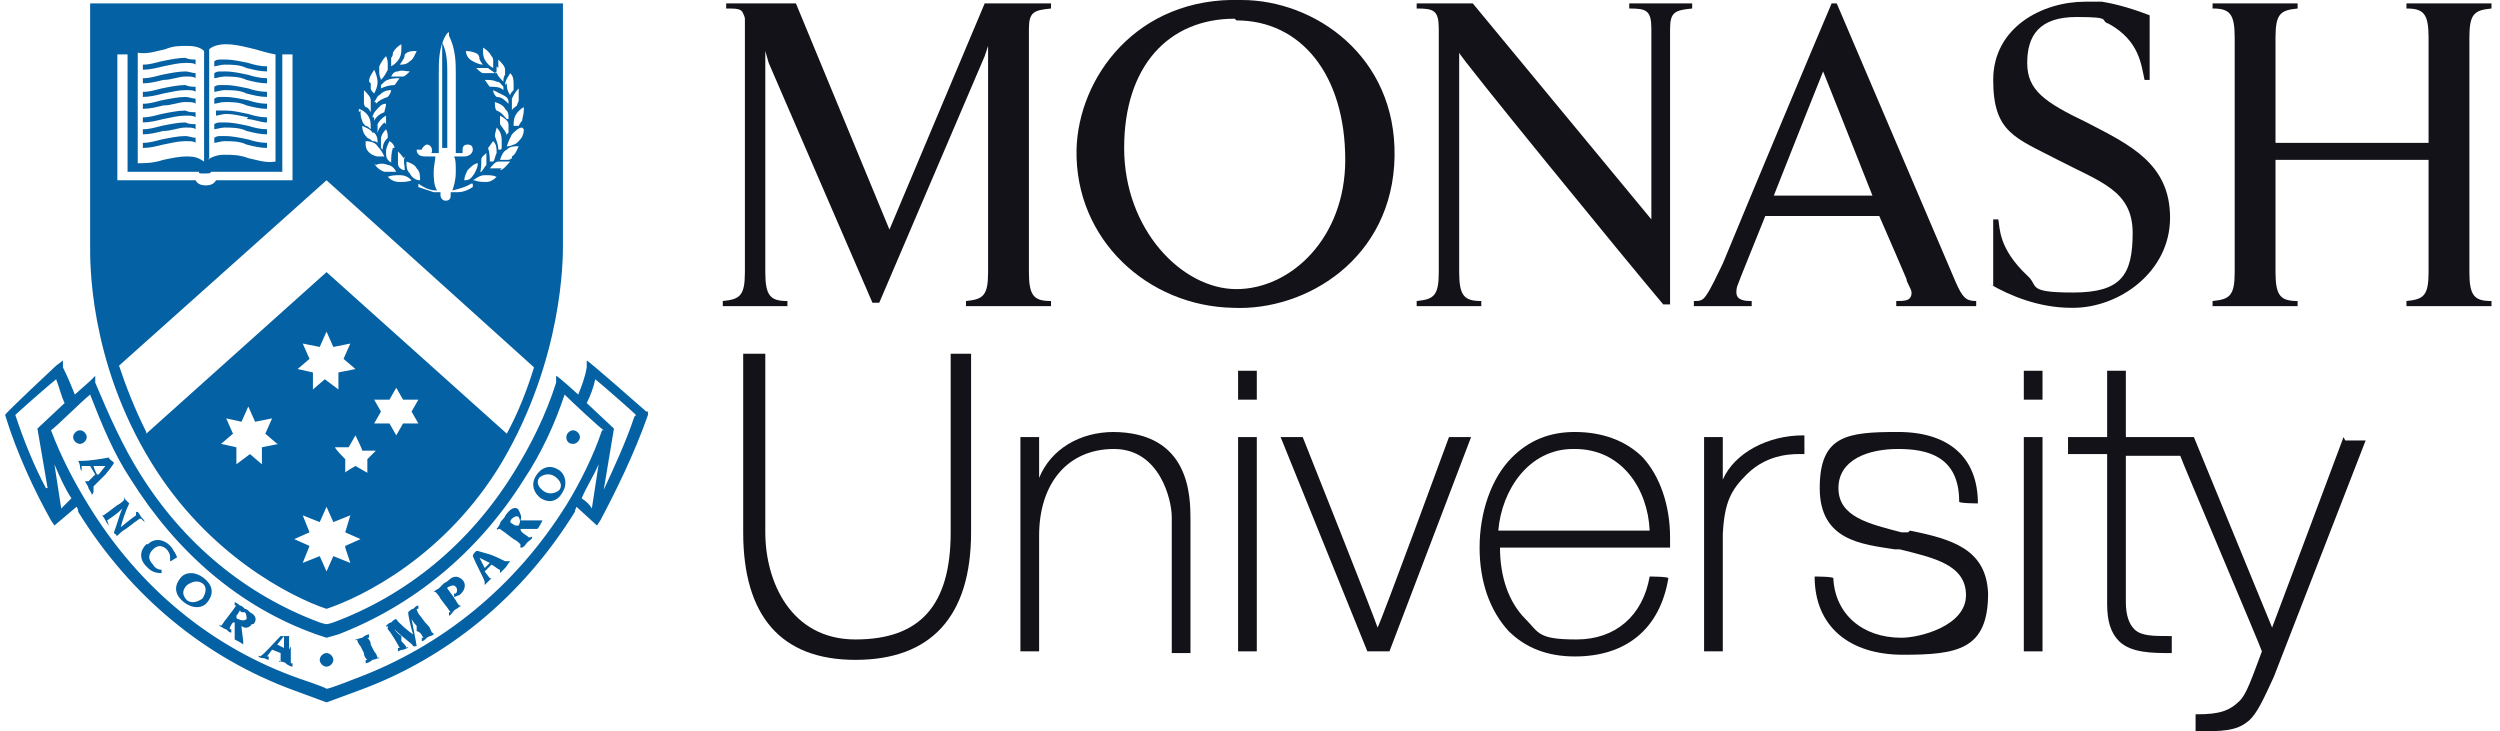 <svg xmlns="http://www.w3.org/2000/svg" id="Layer_1" data-name="Layer 1" viewBox="0 0 147 43"><defs><style>      .cls-1 {        fill: #0461a4;      }      .cls-1, .cls-2 {        stroke-width: 0px;      }      .cls-2 {        fill: #131218;      }    </style></defs><g><path class="cls-2" d="M55.9,20.8v10.5c0,4.3-1.8,6.3-5.6,6.3s-5.3-3.4-5.3-6.3v-10.5h-1.3v10.5c0,4.9,2.2,7.5,6.6,7.5s6.8-2.5,6.8-7.5v-10.5h-1.3Z"></path><path class="cls-2" d="M65.5,25.4c-2,0-3.7,1-4.4,2.7v-2.4h-1.1v12.6h1.1v-6.8c0-3.1,1.7-5.1,4.4-5.1s3.4,3,3.4,4v8h1.1v-7.8c0-1.4,0-5.2-4.6-5.2Z"></path><polygon class="cls-2" points="72.8 25.7 72.8 38.3 73.9 38.3 73.9 25.7 73.8 25.7 72.8 25.7"></polygon><polygon class="cls-2" points="72.8 21.8 72.8 23.5 73.9 23.5 73.9 21.8 73.8 21.8 72.8 21.8"></polygon><path class="cls-2" d="M85.2,25.7s-4,10.9-4.2,11.2c-.1-.4-4.4-11.2-4.4-11.2h-1.3l5.1,12.6h1.3l4.8-12.6h-1.3Z"></path><path class="cls-2" d="M92.6,25.4c-1.5,0-2.7.5-3.7,1.5-1.2,1.2-1.9,3.2-1.9,5.3,0,2,.6,3.7,1.7,4.9,1,1,2.3,1.5,3.9,1.5,3,0,5-1.6,5.5-4.6h0c0-.1-1.1-.1-1.1-.1h0c-.4,2.3-2,3.7-4.3,3.7s-2.2-.4-3-1.2c-1-1-1.5-2.5-1.5-4.2h0c.2,0,10,0,10,0h0v-.6c0-1.9-.6-3.6-1.6-4.7-1-1-2.4-1.5-4-1.5ZM92.6,26.4c2.8,0,4.3,2.4,4.4,4.8h-8.9c.2-2.4,1.8-4.8,4.4-4.8Z"></path><path class="cls-2" d="M101.3,28.2v-2.5h-1.1v12.6h1.1v-6.9c.1-1.9.5-2.6,1.4-3.5,1.3-1.3,2.9-1.2,3.3-1.2h.1v-1.1h-.1c-2,0-4,1-4.7,2.6Z"></path><path class="cls-2" d="M112.2,31.3h-.4c-1.9-.5-3.7-.9-3.7-2.6s1.8-2.3,3.5-2.3,3.6.4,3.6,3.1h0c0,.1,1.1.1,1.1.1h0c0-2.7-1.7-4.2-4.7-4.2s-4.6.2-4.6,3.3,2.5,3.3,4.4,3.6h.3c2,.5,3.9.9,3.9,2.7s-2.7,2.5-3.8,2.5c-2.3,0-3.9-1.4-4-3.5h0c0-.1-1.1-.1-1.1-.1h0c0,2.9,2,4.6,5.2,4.6s5-.3,5-3.6c-.1-2.6-2.1-3.2-4.6-3.7Z"></path><polygon class="cls-2" points="119 25.7 119 38.3 120.1 38.3 120.1 25.7 120 25.7 119 25.7"></polygon><path class="cls-2" d="M137.8,25.7s-4,10.7-4.2,11.2c-.2-.5-4.6-11.2-4.6-11.2h-4v-3.9h-1.1v3.9h-2.3v1h2.3v8.8c0,1,.2,1.7.7,2.2.7.7,2,.7,3,.7h.1v-1h-.1c-1,0-1.7,0-2.1-.4-.3-.3-.5-.8-.5-1.6v-8.6h3.2c0,.1,4.8,11.4,4.8,11.5-.6,1.6-.9,2.5-1.3,2.9-.6.6-1.2.8-2.5.8h-.1v1h.1c1.4,0,2.3,0,3-.6.5-.4.9-1.3,1.5-2.6l5.4-13.9h-1.2Z"></path><polygon class="cls-2" points="119 21.8 119 23.5 120.1 23.5 120.1 21.8 120 21.8 119 21.8"></polygon></g><g><path class="cls-2" d="M72.5,18.1c-5-.1-9.3-4-9.2-9.3.1-4.2,3.5-9,9.7-8.8,4.3,0,9.1,3.3,9,9.2-.1,6-5.2,9.1-9.5,8.9ZM72.6,1.1c-3.9,0-6.5,2.8-6.5,7.6s3.4,8.3,6.6,8.3,6.4-3,6.4-7.6c0-5-2.6-8.2-6.4-8.2Z"></path><path class="cls-2" d="M146.5.5V.2h-5v.3c1,0,1.3.3,1.3,1.7v6.2h-9V2.2c0-1.4.3-1.6,1.3-1.7V.2h-5v.3c1,0,1.3.3,1.3,1.7v13.8c0,1.4-.3,1.6-1.3,1.7v.3h5v-.3c-1,0-1.3-.3-1.3-1.7v-6.6h9v6.6c0,1.4-.3,1.6-1.3,1.7v.3h5v-.3c-1,0-1.3-.3-1.3-1.7V2.2c0-1.4.3-1.6,1.3-1.7Z"></path><path class="cls-2" d="M83.3.2v.3c1,0,1.3.1,1.3,1.2v14.3c0,1.4-.3,1.6-1.3,1.7v.3h3.8v-.3c-1,0-1.3-.3-1.3-1.7V3.1c0,.2,9.8,12.2,12,14.8h.4V1.7c0-1,.3-1.1,1.3-1.2V.2h-3.7v.3c1,0,1.3.1,1.3,1.2v11.2L86.6.2h-3.3Z"></path><path class="cls-2" d="M108,.2h-.3c-.9,2.1-5,11.9-6.4,15.3-.3.6-.7,1.5-1,1.9-.2.3-.4.3-.7.3v.3h3.4v-.3c-.3,0-.9,0-.9-.5,0-.1,0-.3.1-.5.1-.3.8-2,1.6-4h6.7c.7,1.6,1.3,3,1.6,3.7h0c0,.2.3.6.3.8,0,.5-.4.5-.9.5v.3h4.7v-.3c-.6,0-.8-.2-1.2-1.1L108,.2ZM104.3,11.5c1.1-2.8,2.9-7.3,2.9-7.3,0,0,1.6,4,2.9,7.3h-5.8Z"></path><path class="cls-2" d="M42.7.2v.3c.6,0,.9,0,1,.3,0,0,.1.2.1.3h0c0,0,0,.2,0,.3v14.6c0,1.4-.3,1.6-1.3,1.7v.3h3.8v-.3c-1,0-1.3-.3-1.3-1.7V3.7c0-.2,0-.7,0-.7l.2.7,6.1,14.1h.4l6.2-14.5.2-.6s0,.3,0,.6v12.7c0,1.4-.3,1.6-1.3,1.7v.3h5v-.3c-1,0-1.3-.3-1.3-1.7V1.7c0-1,.3-1.1,1.3-1.2V.2h-3.9l-5.6,13.3L46.8.2h-4Z"></path><path class="cls-2" d="M117,16.7c1.2.7,2.9,1.4,4.8,1.4h.1c2.7,0,5.7-2.1,5.7-5.3s-2.4-4.3-4.9-5.6c-2.5-1.2-3.5-1.9-3.5-3.5s.7-2.7,2.9-2.7,1.3.2,1.9.4c1.8,1,1.9,2.4,2.1,3.3h.3V.9c-1.3-.5-2.2-.7-2.8-.8-.4,0-.7,0-1,0-2.5,0-5.4,1.5-5.4,4.6s1.3,3.4,3.8,4.7c2.5,1.3,4.4,1.8,4.4,4.3s-.7,3.5-3.5,3.5-2-.4-2.7-1c-1.7-1.6-1.6-2.8-1.7-3.3h-.3v3.9"></path></g><path id="SVGID" class="cls-1" d="M26.3,8.7h-.3V2.5c.3.6.3,1.3.3,1.8v4.4ZM14.5,6.2c.4.1.8.2,1.2.2v-.3c-.4,0-.8-.1-1.1-.2-.5-.1-.9-.2-1.4-.2s-.4,0-.6.1v.3c.1,0,.4-.1.6-.1.4,0,.9,0,1.3.2ZM10.9,6c.3,0,.5,0,.6.1v-.3c-.2,0-.4-.1-.6-.1-.4,0-.9.1-1.4.2-.4.1-.7.2-1.1.2v.3c.4,0,.8-.1,1.2-.2.5,0,.9-.2,1.3-.2ZM10.9,5.3c.3,0,.5,0,.6.1v-.3c-.2,0-.4,0-.6-.1-.4,0-.9.1-1.4.2-.4.1-.7.2-1.1.2v.3c.4,0,.8-.1,1.2-.2.5-.1.9-.2,1.3-.2ZM10.9,6.8c.3,0,.5,0,.6.1v-.3c-.2,0-.4,0-.6-.1-.4,0-.9.1-1.4.2-.4.1-.7.2-1.1.2v.3c.4,0,.8-.1,1.2-.2.5-.1.9-.2,1.3-.2ZM10.9,4.5c.3,0,.5,0,.6.1v-.3c-.2,0-.4-.1-.6-.1-.4,0-.9.1-1.4.2-.4.1-.7.2-1.1.2v.3c.4,0,.8-.1,1.2-.2.5,0,.9-.2,1.3-.2ZM8.9,27.2c-3.7-6-3.6-11.9-3.6-12.7V.2h27.8v14.3c0,.7,0,6.6-3.6,12.7-3.3,5.5-8.2,7.9-10.3,8.6-2.1-.7-7-3.2-10.3-8.6ZM16.3,26.1l-.7-.6.4-.9-1,.2-.4-.9-.4.9-.9-.2.4.9-.7.6.9.2v1l.8-.6.7.6v-1l1-.2ZM20.3,32.1l.9-.4-.9-.4.3-1-1,.4-.4-.9-.4.9-1-.4.4,1-.9.4.9.4-.4,1,1-.4.4.9.4-.9,1,.4-.3-.9ZM18.2,21.1l-.7.6.9.2v1l.7-.6.8.6v-1s1-.2,1-.2l-.7-.6.4-.9-1,.2-.4-.9-.4.9-1-.2.4.9ZM21.5,27.1l.6-.6h-.8c0-.1-.4-.9-.4-.9l-.4.7h-.8c0,.1.6.7.6.7v.8c-.1,0,.6-.4.6-.4l.7.4v-.8ZM24.2,24.2l.4-.7h-.9l-.4-.7-.4.7h-.9l.4.7-.4.7h.9l.4.7.4-.7h.9l-.4-.7ZM30.8,6.3c-.2.1-.4.3-.5.5-.1.2-.1.4-.1.6h0c.1,0,.2,0,.3,0,0,0,.1-.2.2-.3,0-.1.1-.4.1-.6v-.2ZM27.9,10.6c.2.1.5.1.7.1s.4-.1.6-.3c-.2-.1-.4-.1-.7-.1-.3,0-.5.2-.7.3ZM27.9,10.2c.1-.2.2-.4.2-.6h0c-.2,0-.4.2-.6.4h0c-.1.2-.2.4-.2.6h0c.3,0,.4-.1.6-.4ZM28.2,10.1s0,0,0,0c0,0,.1,0,.1,0,.1-.1.2-.3.3-.4,0-.1,0-.3,0-.4s0-.2,0-.3c-.1.1-.3.2-.3.4,0,.3,0,.6-.1.8ZM28.9,9.5s0,0,0,0c0,0,.1,0,.1,0,.1-.1.1-.3.2-.5h0c0-.3,0-.5-.2-.7-.1.1-.2.3-.3.4.1.3.1.6.1.8ZM29.4,8.8s0,0,0,0c0,0,.1,0,.1-.1,0-.1,0-.2,0-.4h0c0-.4-.1-.6-.3-.8,0,.1-.1.3-.1.5.1.3.2.5.2.8ZM29.8,7.9s0,0,0,0c0,0,0,0,.1-.1h0c0-.2,0-.4,0-.5,0-.2-.3-.4-.5-.5,0,0,0,.2,0,.3s0,.1,0,.2c.2.3.4.5.4.7ZM29.9,7h0s0-.1,0-.1c0-.2,0-.3-.2-.5-.1-.2-.3-.3-.6-.4,0,.2,0,.4.1.5.3.1.4.3.6.5ZM29.9,6c0-.2-.1-.3-.3-.4-.2-.1-.4-.2-.6-.3,0,.2.1.3.2.4.3,0,.5.2.7.4h0ZM29.6,5.3c0,0,0-.1,0-.2-.1-.1-.2-.3-.4-.3-.2-.1-.4-.1-.7-.1.1.1.2.3.3.4.3,0,.6,0,.8.2h0ZM29.4,10c.2,0,.4-.3.6-.5-.3,0-.5,0-.7,0-.2,0-.4.3-.5.4.1,0,.3,0,.4,0,.1,0,.2,0,.3,0ZM30.1,9.2c.2-.1.3-.4.4-.6-.3,0-.5,0-.7.2h0c-.2.1-.3.3-.4.6.1,0,.3,0,.4,0s.2,0,.3-.1ZM30.7,7.5c-.2,0-.4.2-.6.4-.1.2-.2.4-.3.7.1,0,.2,0,.4-.1.1,0,.2-.1.3-.2.2-.2.3-.4.3-.7ZM30.5,5.2c-.2.2-.3.4-.4.6,0,0,0,.2,0,.3s0,.3,0,.4c0-.1.2-.2.3-.3,0-.1.1-.2.1-.3,0,0,0-.2,0-.3,0-.1,0-.3,0-.5ZM29.8,4.9c0,.2,0,.4.2.7,0-.1.1-.2.2-.3,0-.1,0-.2,0-.3h0c0-.3,0-.5-.2-.7-.1.2-.3.4-.3.7h0ZM29.2,3.9c0,0,0,.2,0,.3,0,.2.2.4.4.6,0-.1,0-.3.1-.4h0c0-.1,0-.2,0-.3,0-.2-.2-.4-.4-.6,0,.1,0,.3,0,.5ZM29.1,4.3c-.1-.1-.3-.2-.4-.3-.2,0-.5,0-.7,0,.1.1.3.3.4.3.3,0,.6,0,.8,0h0s0,0,0-.1ZM28.4,2.9c0,.2,0,.4.1.6.1.2.3.4.5.5,0-.1,0-.3,0-.4,0-.1,0-.2-.1-.3-.1-.2-.3-.4-.5-.5,0,0,0,.1,0,.2ZM27.4,3c0,.3.2.5.4.6s.4.2.6.2c0,0-.1-.1-.2-.3h0c0,0,0-.2-.1-.3t0,0c-.1-.1-.4-.2-.7-.2ZM24.5,8.8c0,.2.1.4.5.4h.6c0,.2-.1.6-.1.9s0,.8.2,1.1c-.5,0-.8-.2-1.1-.4h0v.2c0,0,0,0,0,0,.3.1.6.2.9.3,0,0,.3,0,.4,0,0,0,0,.1,0,.2,0,.1.1.3.3.3s.3-.1.3-.3,0-.1,0-.2c.2,0,.4,0,.4,0,.3,0,.6-.1.9-.3h0v-.2h-.1c-.3.2-.7.3-1.1.4.1-.3.2-.6.2-1.1s0-.7-.1-.9h.6c.3,0,.5-.2.5-.4s-.1-.3-.3-.3-.3.1-.3.3,0,0,0,.1c0,0,0,.1,0,.1h-.4v-4.7c0-.6,0-1.4-.4-2.2v-.2c-.1,0-.2.2-.2.2-.4.7-.4,1.5-.4,2.2v4.7h-.4c-.1,0,0,0,0-.1s0,0,0-.1c0-.1-.1-.3-.3-.3-.1,0-.3.2-.3.3ZM23.7,9.3c0-.1-.2-.3-.3-.4,0,.1,0,.2,0,.3s0,.3,0,.4c0,.2.1.3.3.4,0,0,.1,0,.1,0h0c0-.3-.1-.5,0-.8ZM23.5,4.6c-.2,0-.5,0-.7.1-.1,0-.3.2-.4.3,0,0,0,.1,0,.2h0c.2-.1.5-.2.8-.2.1-.1.2-.3.3-.4ZM23.2,8.7c0-.1-.1-.3-.3-.4-.1.2-.2.4-.2.6h0c0,.3,0,.4.2.6,0,0,.1,0,.1.1h0c0-.3,0-.6.1-.9ZM22.4,8.3c0,.1,0,.2,0,.4,0,0,0,0,.1.1,0,0,0,0,0,0,0-.3.1-.5.3-.7,0-.2,0-.3-.1-.5-.2.2-.3.4-.3.6,0,0,0,.1,0,.1ZM22.7,7.3c0,0,0-.1,0-.2s0-.2,0-.3c-.2.1-.4.3-.5.5,0,.1,0,.3,0,.4h0c0,.1,0,.2,0,.2,0,0,0,0,0,0,0-.3.2-.5.4-.7ZM22.1,6h0c0,.1,0,.1,0,.1.2-.2.4-.3.7-.4.1-.1.2-.3.2-.4-.3,0-.5.1-.7.3-.1,0-.2.3-.3.4ZM22,6.9s0,.1,0,.2h0c.1-.2.3-.4.6-.5,0-.1.1-.3.1-.5-.3,0-.4.2-.6.4-.1.1-.2.3-.2.4ZM21.9,7.8c-.1-.2-.4-.3-.6-.4,0,.3.1.5.3.7,0,0,.2.1.3.2.1,0,.2,0,.3.1,0-.2,0-.4-.2-.6ZM21.5,8.5c0,.3.2.5.4.6,0,0,.2.1.3.1.1,0,.3,0,.4,0-.1-.2-.2-.4-.4-.6h0c-.1-.2-.4-.3-.7-.3ZM22,9.6c.1.2.3.4.6.5.1,0,.2,0,.3,0,.1,0,.3,0,.4,0-.1-.2-.3-.4-.5-.4-.2-.1-.5-.1-.7,0ZM22.8,10.4c.2.2.4.3.7.3.2,0,.5,0,.7-.1-.2-.2-.4-.3-.7-.3h0c-.2,0-.5,0-.7.1ZM24.7,10.6h0c0-.3,0-.5-.2-.7h0c-.1-.2-.3-.3-.6-.4h0c0,.3,0,.5.2.7.1.2.3.4.6.4ZM23.7,3.5c0,0-.1.2-.2.3.2,0,.4,0,.6-.2.2-.1.3-.4.4-.6-.3,0-.5,0-.7.2t0,0c0,0,0,.2-.1.3h0ZM23,3.5c0,.1,0,.3,0,.4.2-.1.4-.3.5-.5.1-.2.1-.4.1-.6s0-.1,0-.2c-.2.1-.4.3-.5.5,0,.1,0,.2-.1.3ZM22.9,4.5s0,0,0,0c.3,0,.6,0,.8,0,.1,0,.3-.2.4-.3-.2,0-.5-.1-.7,0-.2,0-.3.1-.4.3,0,0,0,0,0,.1ZM22.3,4.3h0c0,.2.1.3.1.4.2-.2.3-.4.4-.6,0,0,0-.2,0-.3,0-.1,0-.3-.1-.5-.2.2-.3.4-.4.6,0,0,0,.1,0,.3ZM21.8,4.9c0,.1,0,.2,0,.3,0,.1.1.2.2.3.1-.2.2-.4.2-.7h0c0-.2-.1-.5-.2-.7-.1.2-.3.4-.3.7h0ZM21.4,5.7c0,.1,0,.2,0,.3,0,.1,0,.2.1.3.1,0,.2.1.3.3,0-.1,0-.3,0-.4s0-.2,0-.3c0-.2-.2-.4-.4-.6,0,.1,0,.3,0,.5ZM21.2,6.5c0,.2,0,.4.1.6,0,.1.1.2.2.3.1,0,.2.1.3.2h0c0-.3,0-.5-.1-.7-.1-.2-.3-.4-.6-.5v.2ZM12.2,9.4c.3-.2.6-.3,1-.3s.9,0,1.4.2c.5.1,1,.3,1.6.2V3.2h0c-.6-.1-1.1-.3-1.6-.4-.4-.1-.9-.2-1.3-.2-.6,0-.9.2-1,.3v6.4ZM8,9.6c.5,0,1,0,1.6-.2.5-.1.9-.2,1.4-.2s.7.1,1,.3V3c-.2-.2-.5-.3-1-.3s-.8,0-1.3.2c-.5.1-1,.3-1.6.2h0c0,1.1,0,6.3,0,6.5ZM7,10.6h4.5c.1.2.3.3.6.3s.5-.1.6-.3h4.5V3.2h-.6,0v6.9h-4.2c0,.1-.1.1-.4.1s-.3,0-.3-.1h-4.2V3.4h0s0-.2,0-.2h-.6v7.4ZM8.6,25.5l10.6-9.5,10.6,9.5c.7-1.3,1.2-2.6,1.6-3.9l-12.2-11-12.2,10.9c.4,1.2.9,2.5,1.6,3.9ZM10.9,7.5c.3,0,.5,0,.6.1v-.3c-.2,0-.4,0-.6-.1-.4,0-.9.1-1.4.2-.4.1-.7.2-1.1.2v.3c.4,0,.8-.1,1.2-.2.5,0,.9-.2,1.3-.2ZM10.9,8.3c.3,0,.5,0,.6.1v-.3c-.2,0-.4-.1-.6-.1-.4,0-.9.1-1.4.2-.4.1-.7.2-1.1.2v.3c.4,0,.8-.1,1.2-.2.5-.1.9-.2,1.3-.2ZM10.9,3.7c.3,0,.5,0,.6.1v-.3c-.2,0-.4,0-.6-.1-.4,0-.9.1-1.4.2-.4.1-.7.2-1.1.2v.3c.4,0,.8-.1,1.2-.2.5-.1.9-.2,1.3-.2ZM14.5,5.5c.4.1.8.2,1.2.2v-.3c-.4,0-.8-.1-1.1-.2-.5-.1-.9-.2-1.4-.2s-.4,0-.6.1v.3c.1,0,.4-.1.6-.1.4,0,.9,0,1.3.2ZM14.5,4c.4.1.8.2,1.2.2v-.3c-.4,0-.8-.1-1.1-.2-.5-.1-.9-.2-1.4-.2s-.4,0-.6.1v.3c.1,0,.4-.1.6-.1.4,0,.9,0,1.3.2ZM14.5,7c.4,0,.8.2,1.2.2v-.3c-.4,0-.8-.1-1.1-.2-.5-.1-.9-.2-1.3-.2s-.4,0-.6,0v.3c.1,0,.4-.1.6-.1.4,0,.8.1,1.3.2ZM14.5,4.7c.4.1.8.2,1.2.2v-.3c-.4,0-.8-.1-1.1-.2-.5-.1-.9-.2-1.4-.2s-.4,0-.6.1v.3c.1,0,.4-.1.6-.1.4,0,.9,0,1.3.2ZM14.5,7.7c.4.1.8.2,1.2.2v-.3c-.4,0-.8-.1-1.1-.2-.5-.1-.9-.2-1.4-.2s-.4,0-.6.1v.3c.1,0,.4-.1.6-.1.4,0,.9,0,1.3.2ZM14.5,8.5c.4.1.8.2,1.2.2v-.3c-.4,0-.8-.1-1.1-.2-.5-.1-.9-.2-1.4-.2s-.4,0-.6.1v.3c.1,0,.4-.1.6-.1.4,0,.9,0,1.3.2ZM38.1,24.2v.2c-.8,2.3-2,4.7-2.8,6.2l-.2.3-1.2-1.1c0,0-.1.2-.1.3-3.1,5-7.5,8.6-12.7,10.5l-1.9.7-1.9-.7c-5.2-1.9-9.6-5.5-12.7-10.5,0,0,0-.2-.1-.3l-1.3,1.1-.2-.3c-.9-1.6-2-3.9-2.7-6.2h0c0-.1,3-2.9,3-2.9l.4-.3v.4c.3.6.5,1.1.7,1.6l.9-.8.3-.3v.4c.8,1.9,1.6,3.7,2.6,5.3,2.6,4.2,6.3,7.2,10.6,8.8,0,0,.3.1.4.1.1,0,.4-.1.4-.1,4.3-1.6,8-4.6,10.6-8.8,1-1.6,1.9-3.4,2.5-5.3v-.4c.1,0,1.3,1.1,1.3,1.1.2-.5.4-1,.5-1.6v-.4c.1,0,3.5,3,3.5,3ZM2.8,28.7l-.6-3.5,1.6-1.5c-.2-.4-.3-.9-.5-1.4-.5.4-2.2,1.9-2.4,2.1.5,1.5,1.1,3,1.8,4.3ZM4.2,29.3c-.4-.6-.7-1.3-1-2l.4,2.6c.1-.1.4-.4.6-.6ZM35.2,27.3c-.3.7-.7,1.3-1,2h0c.3.2.5.4.6.6l.4-2.6ZM35.5,25.3c-.3-.2-1.9-1.7-2.3-2.1-.6,1.8-1.4,3.5-2.4,5-2.7,4.3-6.5,7.4-10.9,9.1l-.7.2-.6-.2c-4.5-1.6-8.2-4.8-10.9-9.1-1-1.5-1.7-3.2-2.4-5-.5.4-2,1.9-2.3,2.1.6,1.6,1.4,3.1,2.2,4.4,3,4.9,7.3,8.4,12.4,10.2,0,0,1.5.5,1.6.6.2,0,1.7-.6,1.7-.6,5.1-1.9,9.4-5.4,12.4-10.2.8-1.3,1.6-2.9,2.1-4.4ZM37.4,24.4c-.2-.2-1.9-1.7-2.4-2.1-.1.5-.3,1-.5,1.4l1.6,1.5-.6,3.6c.6-1.3,1.3-2.8,1.8-4.3ZM5.5,28.9h0c0,.1-.1.2-.1.2,0-.1-.1-.2-.2-.4,0-.1-.1-.2-.2-.4h.1s.1,0,.1,0c.1-.1.3-.3.4-.4l-.3-.5h-.5c0,.1,0,.3,0,.3h0c0,0-.1-.1-.1-.3,0,0,0-.1-.1-.3h.1s.1,0,.1,0c.4,0,1.1-.1,1.6-.2,0,.1.2.2.3.3h0c0,.1-.5.7-.5.7-.3.3-.6.6-.7.7ZM5.8,27.9l.4-.5h-.7c0,.1.2.5.2.5ZM8.5,30.7h0c0-.1-.1-.2-.2-.3,0,0-.1-.2-.2-.3h-.1c0,0,0,.2,0,.2-.3.2-.9.7-.9.7h0c.1-.4.3-1,.5-1.4,0,0-.1-.1-.2-.2,0,0-.1-.1-.1-.2h0c0,0,0,.2,0,.2-.1.1-.2.2-.4.3l-.4.3c-.1.1-.3.2-.4.3h-.1c0-.1,0,0,0,0,0,0,.1.1.2.3,0,0,.1.2.2.3h0c0,0-.1-.3-.1-.3.3-.2.6-.4.9-.7h0c-.2.4-.3.9-.5,1.4,0,0,0,.1.1.1,0,0,0,.1.1.1.1-.1.3-.3.5-.4l.4-.3c.1-.1.3-.2.4-.3h.1ZM8.6,32c-.4.4-.4.9,0,1.3.2.2.4.4.9.4v-.2c-.2,0-.4-.1-.5-.3-.3-.3-.3-.6,0-.9.3-.3.6-.2.8,0,.1.1.2.3.2.4h0c0,.1,0,.3,0,.3.1,0,.3-.2.4-.2,0-.2-.2-.4-.3-.6-.4-.5-1-.6-1.4-.2ZM12.2,35.4c-.3.4-.9.4-1.4,0-.5-.4-.6-.9-.2-1.4.3-.4.9-.4,1.4,0,.5.4.6.9.2,1.4ZM11.9,34.3c-.3-.2-.6-.1-.9.1-.3.3-.3.6,0,.9.3.2.6.1.9-.1.2-.3.3-.7,0-.9ZM14.8,36.7c-.1.2-.4.3-.6.1,0,.2.1.8.1.9h0c0,0,0,.2,0,.2-.1-.1-.3-.2-.5-.3,0-.3,0-.7,0-1h-.1c0,0,0,0,0,0-.1.1-.2.3-.2.4h.1c0,.1,0,.2,0,.2-.1,0-.2-.1-.3-.2-.1,0-.2-.1-.4-.2h0c0-.1.1,0,.1,0,.1-.1.2-.3.3-.4l.3-.4c.1-.1.2-.3.3-.4h-.1c0-.1,0-.2,0-.2,0,0,.2.1.3.2.1,0,.2.1.3.2.1,0,.2.1.3.2.4.2.4.5.2.7ZM14.3,36c-.1,0-.1,0-.2-.1,0,0-.1.2-.2.3h0c0,.1,0,.2.1.2.2.1.4.1.5,0,0-.1,0-.3-.1-.4ZM17.1,38c0,.3,0,.8,0,1h.1c0,0,0,.2,0,.2-.1,0-.3-.1-.4-.2s-.3-.1-.4-.1h0c0-.1.1,0,.1,0,0-.1,0-.4,0-.5l-.5-.2-.3.4h.1c0,0,0,.2,0,.2-.1,0-.2-.1-.3-.1s-.2,0-.3-.1h0c0-.1.1,0,.1,0,.3-.2.8-.8,1.2-1.2.1,0,.3,0,.4,0h.1c0,.1,0,.8,0,.8ZM16.7,37.4h0l-.4.5.4.2v-.7ZM22.2,38.7c0-.1-.1-.3-.2-.4l-.2-.4c0-.2-.1-.3-.2-.4h.1c0,0,0-.2,0-.2-.1,0-.3.1-.4.2-.1,0-.3.1-.4.1h0c0,.1.1,0,.1,0,0,.1.1.3.2.4l.2.4c0,.2.1.3.2.4h-.1c0,0,0,.2,0,.2.1,0,.3-.1.4-.2.1,0,.3-.1.4-.1h0c0-.1-.1,0-.1,0ZM25.3,37c0-.1-.2-.3-.3-.4l-.3-.4c-.1-.1-.2-.3-.2-.4h.1c0-.1,0-.2,0-.2-.1,0-.2.1-.3.2-.1,0-.2.1-.3.2,0,.2.2,1.1.3,1.3-.2-.1-.9-.7-1-.9-.1,0-.2.1-.3.2-.1,0-.2.1-.3.2h0c0,.1.1,0,.1,0v.2c.2.2.6.9.7,1.1h-.1c0,.1,0,.2,0,.2,0,0,.2-.1.3-.1s.2-.1.3-.1h0c0-.1-.1,0-.1,0,0-.1-.2-.3-.3-.4v-.3c-.3-.2-.4-.4-.4-.4h0c.6.6,1,.8,1.1,1h.2c0-.1-.3-1.6-.3-1.6h0c0,0,.1.2.3.4v.3c.3.1.3.3.4.4h-.1c0,.1,0,.2,0,.2.1,0,.2-.1.3-.2s.3-.1.4-.2h0c0-.1-.1-.1-.1-.1ZM27.1,35.7c-.1-.1-.2-.2-.3-.4l-.2-.3c-.1-.1-.2-.3-.3-.4,0,0,0-.1.1-.1.2-.1.3-.1.4,0,.1.1.1.3,0,.4,0,0,0,0-.1,0v.2c.1,0,.2-.1.3-.1.4-.3.4-.7.2-.9-.2-.2-.5-.3-.8,0,0,0-.1.1-.3.2-.1.1-.2.2-.3.3,0,0-.2.1-.3.2h0c0,0,.1,0,.1,0,.1.1.2.2.3.4l.3.4c.1.1.2.3.3.4h-.1c0,.1,0,.2,0,.2.1,0,.2-.2.3-.3s.2-.1.4-.3h0c0,0-.2,0-.2,0ZM30,33h0c-.1.1-.2.3-.3.4s-.2.2-.3.3h0c0,0,0-.2,0-.2-.1,0-.3-.2-.5-.3l-.4.4.3.4h.1c0,0,0,0,0,0l-.2.2c0,0-.1.1-.2.2h0c0,0,0-.2,0-.2-.1-.3-.5-1-.7-1.5,0-.1.1-.2.2-.3h.1c0,0,.7.2.7.2.3.1.7.3.9.4h.2ZM28.8,33.1l-.6-.3h0l.3.6.3-.3ZM31.9,30.6h0c-.1.2-.2.4-.3.5-.3,0-.8,0-1,0h0c0,.1.1.2.1.2.1.1.3.2.4.3h.1c0-.1.1,0,.1,0,0,.1-.2.2-.3.3s-.1.2-.3.3h-.1c0,0,0-.2,0-.2-.1-.1-.2-.2-.4-.3l-.4-.3c-.1-.1-.3-.2-.4-.3h-.1c0,.1-.1,0-.1,0,0,0,.1-.1.2-.3,0-.1.1-.2.2-.3s.1-.2.2-.3c.3-.4.6-.4.7-.2s.2.4.1.6c.2,0,.8,0,.9,0h.1ZM30.5,30.4c-.1-.1-.3,0-.4.1,0,0-.1.1-.1.2,0,0,.1.1.3.2h.1s0,0,.1,0c.1-.2.1-.3,0-.5ZM33.1,28.9c-.3.6-.8.7-1.3.4-.4-.3-.6-.8-.3-1.3s.8-.7,1.3-.4c.4.2.6.8.3,1.3ZM32.6,28c-.3-.2-.7-.1-.9.1-.2.3,0,.6.3.8.3.2.7.1.9-.1.2-.3,0-.6-.3-.8ZM19.2,38.4c-.2,0-.4.2-.4.4s.2.4.4.4.4-.2.4-.4-.2-.4-.4-.4ZM4.7,26.1c.2,0,.4-.2.4-.4s-.2-.4-.4-.4-.4.2-.4.4.2.4.4.4ZM33.7,26.1c.2,0,.4-.2.4-.4s-.2-.4-.4-.4-.4.2-.4.4c0,.2.1.4.4.4Z"></path></svg>